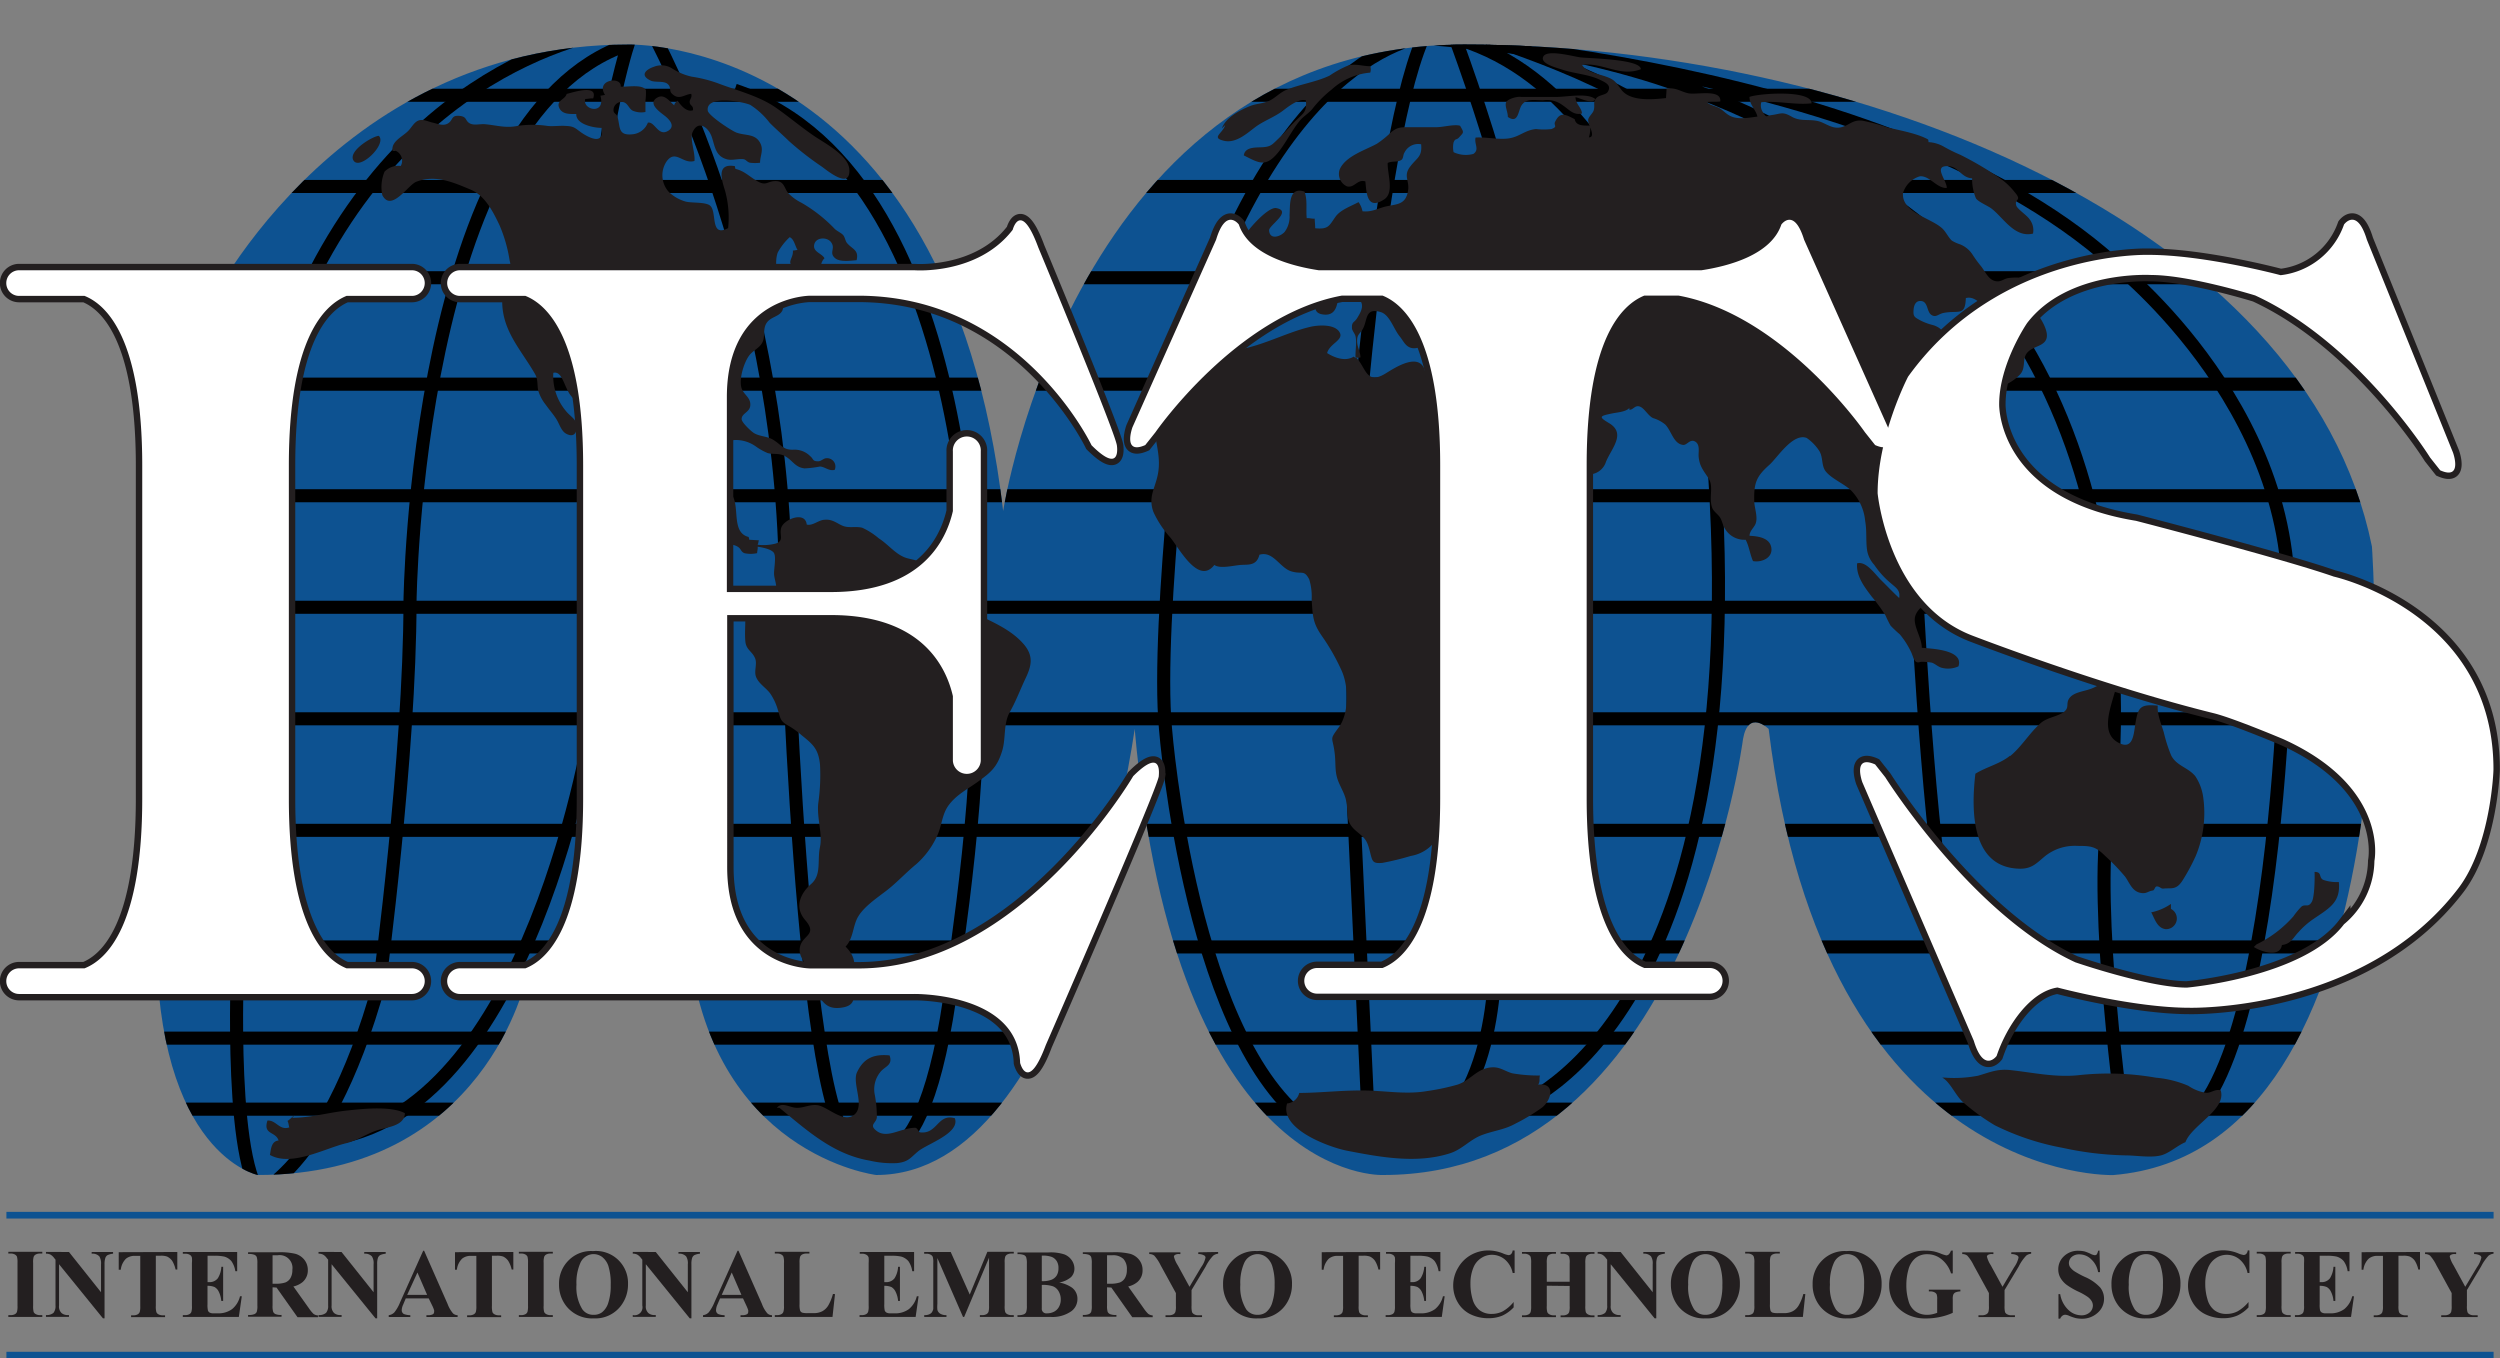 <svg id="Layer_1" data-name="Layer 1" xmlns="http://www.w3.org/2000/svg" xmlns:xlink="http://www.w3.org/1999/xlink" viewBox="0 0 390 211.92"><rect x="0" y="0" width="390" height="211.92" fill="#808080" stroke="none"/><defs><style>.cls-1,.cls-4{fill:none;}.cls-2{fill:#0d5291;}.cls-3{clip-path:url(#clip-path);}.cls-4{stroke:#000;stroke-width:2.04px;}.cls-5{fill:#231f20;}.cls-6,.cls-7{fill:#fff;}.cls-6{stroke:#231f20;stroke-width:2px;}</style><clipPath id="clip-path" transform="translate(-0.48 6.95)"><path class="cls-1" d="M32,42.71S51.79,0,98.45,0c0,0,49.82-1.58,58.52,72.76C157,72.76,168,0,228.94,0S360.22,27.68,370.5,78.3c0,0,7.12,94.11-40.34,98.06,0,0-45.07,1.58-53.77-69.59,0,0-3.17-3.17-4,1.58,0,0-8.7,68-56.15,68,0,0-32.42,1.58-38.75-69.59,0,0-9.49,69.59-40.33,69.59,0,0-26.1-3.16-29.26-36.38l-25.31,5.54s-6.33,30.84-41.91,30.84c0,0-15.82-3.16-15.82-37.17Z"/></clipPath></defs><rect class="cls-2" x="1" y="189.05" width="388" height="1.04"/><g class="cls-3"><path class="cls-2" d="M32,42.71S51.79,0,98.45,0c0,0,49.82-1.58,58.52,72.76C157,72.76,168,0,228.94,0S360.22,27.68,370.5,78.3c0,0,7.12,94.11-40.34,98.06,0,0-45.07,1.58-53.77-69.59,0,0-3.17-3.17-4,1.58,0,0-8.7,68-56.15,68,0,0-32.42,1.58-38.75-69.59,0,0-9.49,69.59-40.33,69.59,0,0-26.1-3.16-29.26-36.38l-25.31,5.54s-6.33,30.84-41.91,30.84c0,0-15.82-3.16-15.82-37.17Z" transform="translate(-0.48 6.95)"/><line class="cls-4" x1="16.51" y1="173.03" x2="381.88" y2="173.03"/><line class="cls-4" x1="16.51" y1="161.95" x2="381.88" y2="161.95"/><line class="cls-4" x1="16.51" y1="147.72" x2="381.88" y2="147.72"/><line class="cls-4" x1="16.51" y1="129.53" x2="381.88" y2="129.53"/><line class="cls-4" x1="16.51" y1="112.13" x2="381.88" y2="112.13"/><line class="cls-4" x1="16.51" y1="94.73" x2="381.88" y2="94.73"/><line class="cls-4" x1="16.51" y1="77.33" x2="381.88" y2="77.33"/><line class="cls-4" x1="16.51" y1="59.93" x2="381.88" y2="59.93"/><line class="cls-4" x1="16.51" y1="43.33" x2="381.88" y2="43.33"/><line class="cls-4" x1="16.51" y1="29.09" x2="381.88" y2="29.09"/><line class="cls-4" x1="16.51" y1="14.86" x2="381.88" y2="14.86"/><path class="cls-4" d="M97.66-2.37S63.65.79,46.25,42.71L38.34,68l-.79,75.13S36,177.94,42.3,180.31" transform="translate(-0.48 6.95)"/><path class="cls-4" d="M38.34,180.31s12.66-2.37,21.36-34c0,0,4.74-35.59,4.74-59.31,0,0,.79-75.93,34-87,0,0-7.12,22.15-3.16,40.34l-2.38,64.84S83.42,167.66,51,170.83" transform="translate(-0.48 6.95)"/><path class="cls-4" d="M102.4-1.58S122.17,34,123,82.25c0,0,2.38,89.37,11.08,89.37,0,0,10.28,11.07,15-26.1,0,0,5.54-35.59,3.17-47.45,0,0,3.16-77.51-37.17-90.95" transform="translate(-0.48 6.95)"/><path class="cls-4" d="M225-1.58s-22.93-.79-38.75,47.45c0,0-5.53,44.29-3.95,60.9,0,0,3.95,50.61,23.72,62.47l7.91-1.58-2.37-50.61V70.39S216.28-.79,225.77-5.53c0,0,13.45,34,13.45,52.19l-5.54,92.53s1.58,23.73-11.07,31.64l13.45-4.75s38.75-11.86,31.63-102.81C267.69,63.27,259.78,5.54,225-1.58Z" transform="translate(-0.48 6.95)"/><path class="cls-4" d="M230.52-1.58S255,5.54,263.73,15c0,0,34,53.78,35.59,67.22,0,0,1.58,35.59,4.75,54.57" transform="translate(-0.48 6.95)"/><path class="cls-4" d="M331.75,168.45s-4.75-34-2.38-48.24c0,0,10.29-68-36.37-97.27,0,0-26.1-24.52-79.88-24.52,0,0,79.88,2.37,117,35.59,0,0,31.64,24.51,26.89,59.31C357.05,93.32,355.47,183.48,331.75,168.45Z" transform="translate(-0.48 6.95)"/><path class="cls-5" d="M237.84,9.49c.72-1.14,2.12-.79,3.36-.79a4,4,0,0,1,3,.73c1,.65,1.73,1.66,3.06,1.33,0-.88-1-1.47-1-2.55.74.14,2.69,1.2,3.09.29-1.25-1-4.44-.33-6-.33h-5.59c-.56-.11-2.09.3-2.33.85s.3,1.56.27,2.27C237.34,12.43,237.29,10.35,237.84,9.49ZM59.57,14.24c-1,.07-4.94,2.44-3.91,3.9S60.89,15.48,59.57,14.24Zm55.55,47.45a5.39,5.39,0,0,1,3.26,1,9.45,9.45,0,0,0,1.88,1.05c.89.21,1.67,0,2.51.38,1.33.64,1.68,1.84,3.23,2a15.83,15.83,0,0,0,2.37-.29c.76,0,1.46.78,2.33.51a1.3,1.3,0,0,0-1.28-1.81c-.49,0-.85.51-1.32.48-.91,0-.67-.34-1.23-.8a3.42,3.42,0,0,0-2.72-1c-1.54,0-1.76-.75-3-1.52-.93-.61-2.18-.52-3.1-1.11-.39-.25-1.83-1.58-1.87-2.11-.06-.92,1.23-1.08,1.34-2.11.13-1.24-.89-1.61-1.32-2.65-.54-1.34.35-4.25,1.25-5.32.63-.75,1.58-1.08,2-2s0-2.07.65-3,1.92-.94,2.4-1.84c.39-.74,0-2.49-.16-3.17-.43-1.63-1.17-4.14-.53-5.94a9.28,9.28,0,0,1,1.86-2.39c.71.3.85,1.43,1.23,2-.21,0-.51.09-.73.08.12,1.26-1.12,1.83.21,2.61.85.51,3.19.32,4.21.21a1.8,1.8,0,0,1,.51-1.61c-.41-.81-2-1-1.55-2.31.37-1,2-1,2.58-.19.75,1-.41,1.64.66,2.51.75.6,2.35.38,3.32.29.39-1.61-.67-1.7-1.49-2.67-.27-.32-.31-.85-.57-1.2s-1-.67-1.34-1a23.16,23.16,0,0,0-5.2-4.09,7.18,7.18,0,0,1-2.12-1.57c-.57-.72-.57-1.8-1.89-1.81s-1.48.84-2.9,0c-1.22-.7-2-1.59-3.39-1.9a3.29,3.29,0,0,1-.09-.43c-2.9-.5-2.09,2.06-1.53,3.84a15.82,15.82,0,0,1,.48,5.82c-2.86,1.53-1.7-2.45-2.78-3.47-.71-.67-3.07-.38-4-.71A6.21,6.21,0,0,1,104.82,23a3.88,3.88,0,0,1-.37-4.74c1.41-2,2.54.46,4.37-.1.13-1.39-.77-3.44-.29-4.5.9-2,2.51-.69,3,.79s.57,2.94,2.31,3.44c.84.25,1.81-.13,2.66,0,.38.07.53.46,1,.55a6.7,6.7,0,0,0,1.55,0c0-1.06.55-1.9.1-2.92-.75-1.68-2.33-1.26-3.77-1.78-.76-.27-4.39-2.66-4.49-3.43-.34-2.58,5.79-1.33,6.66-.88a11.85,11.85,0,0,1,3,2.78c1,1,2,1.86,3,2.84a47.56,47.56,0,0,0,5.14,4c1,.74,4.44,3.55,4.29.47-.1-2.21-3.83-4.12-5.53-5.28-2.11-1.44-4-3.06-6.06-4.48-2.64-1.79-6-2.6-9-3.75a21.27,21.27,0,0,0-4-1,9.36,9.36,0,0,1-3-1.24,3.09,3.09,0,0,0-2.83-.33c-1.36.45-2.32,1.37-.56,2.19.69.32,2,0,2.61.5s.26,1.08.63,1.47c1.14,1.19,1.94.19,3.07.09.19.59-.28.88-.24,1.28,0,.6.63.51.51,1.28-1,.33-1.89-.76-2.4-1.5-.18.26-.44.26-.52.73-.65-.53-1.5-1.82-2.58-1.24-1.7.9.35,2.29,1.07,2.85s1.78,1.64.54,2.38c-1.53.92-2.05-1.49-3.14-1.29A2.84,2.84,0,0,1,99.13,14c-2.3.24-1.86-1.16-2.32-2.72-.17-.57-.72-.45-.61-1.26a1.27,1.27,0,0,1,1.31-1.07c.91.07,1,1,1.66,1.36a3.39,3.39,0,0,0,2,.21c0-.59,0-1.18,0-1.75a9,9,0,0,0,.07-1.65c-.48-1-3-.46-3.93-.56.19-1.64-4-1.12-2.44,1.31-.22,0-.51.11-.73.1.89,3.06-2.87,2.27-2.36.52.36,0,.87-.13,1.23-.08.84-2.33-3.29-.89-4.13-.71-.23.89-1.64,1-1.18,2.13s1.81,1,2.68,1C90.3,12.45,93.1,13,94.32,13c.44,2.61-1.68,1.73-3.11.76-1-.7-1.13-1-2.38-1.06-1-.08-2,.09-2.91,0a15.76,15.76,0,0,0-4.75,0c-1.81.37-3.24-.11-5-.27-.79-.08-1.79.25-2.47-.17s-.35-1-1.5-1.13c-1.36-.13-1,.6-1.77,1.13s-1.72.08-2.45-.08-1.46-.58-2.18-.34S64.66,13,64.11,13.52c-.86.86-2.62,1.6-2.4,3.05a.75.75,0,0,0,.49,0A1.7,1.7,0,0,1,63,18.94a3,3,0,0,0-2.53.89,6.19,6.19,0,0,0-.35,3.66c1.4,2.71,4-1.57,5.29-2.08,3-1.17,5.8.1,8.47,1.21,2.25.93,3.49,3.4,4.51,5.53a22.54,22.54,0,0,1,1.59,5.53,5.38,5.38,0,0,1,0,2.76c-.39,1.13-1,1.56-1.13,2.84-.35,5.08,2.8,8.13,5.09,12.11.5.88.31,1.65.5,2.59a6.71,6.71,0,0,0,1.19,2.23c.53.76,1.18,1.48,1.66,2.25s.74,1.83,1.51,2.25c1,.53,1.54.14,1.65-.87.15-1.33-.9-1.7-1.65-2.63a8.43,8.43,0,0,1-2-6c2.06-.49,1.6,5,4.92,4.41.74-2.57,1.46-5.84.51-8.49-.68-1.9-1.51-3.85,1.13-4.73C99.48,40.29,102,49.49,104.65,53c1.55,2,3.48,3.7,5,5.82a6.45,6.45,0,0,0,2.4,2.41A6,6,0,0,0,115.12,61.69ZM191.37,15c1.92.5,3.74-1.24,5-2.17s2.89-1.49,4.23-2.5c.87-.66,2.47-1.94,3.6-1.62.14,1.67-.25,1.9-1.34,2.93s-1.87,2-2.91,3-1.21,1.3-2.56,1.38c-1,.06-2.68-.09-2.88,1.27,2.36,1.18,3.38,1.92,5.31-.4,1.27-1.54,2.15-3.45,3.42-5,.6-.73,1.44-1.17,2-1.89a17.76,17.76,0,0,1,3-3,10.16,10.16,0,0,1,6-2.62,1.61,1.61,0,0,0,0-1c-1.21,0-2.25-.43-3.45-.11a16,16,0,0,0-2.9,1.58c-2.09,1-4.64,1.34-6.79,2.24-1,.43-1.74,1.31-2.7,1.72s-1.94.4-2.9.78c-1.63.67-3.78,1.76-4.42,3.5l.53-.52C191.22,13.87,189.38,14.52,191.37,15Zm139.55,83,0,.26.36-.26Zm5.13,37.32c.54,1,.93,2.53,2.29,2.68a1.67,1.67,0,0,0,.81-3.16v-.78A8.36,8.36,0,0,1,336.05,135.38Zm-22-24.38c-1.61,1.3-3.68,1.74-5.41,2.81-.68,5.78-.67,14.74,7,14.82,1.9,0,2.61-.94,3.92-2a7.43,7.43,0,0,1,5-1.56c2.1,0,2.83.07,4.32,1.56a33,33,0,0,1,3.12,3.24c.72,1,1.1,2.35,2.53,2.55.86.12,1-.28,1.79-.39.24,0,.33-.6.56-.63.52-.06.67.38,1.09.33,1.24-.14,2,.3,3-1.29a30.33,30.33,0,0,0,2.05-3.81,17.46,17.46,0,0,0,1.18-9,7.77,7.77,0,0,0-1.26-3.44c-1.11-1.36-2.92-1.6-3.75-3.22a23.11,23.11,0,0,1-1.16-3.62c-.39-1.29-1.06-2.85-.94-4.16-2.72-.25-3.05.23-3.47,2.68-.29,1.69-.32,4.41-2.74,3.06-3.6-2,.21-7.9,0-10.64a30.73,30.73,0,0,1-3.86,2.13c-1.17.54-2.88.58-3.65,1.52s.13,1.59-1.13,2.37c-.94.59-2.28.74-3.25,1.47C317.2,107.2,315.88,109.53,314.06,111ZM148.68,86.47c-1.65-1.28-2.5-3-3.7-4.69-1-1.36-1.44-1.25-2.91-1.63-1.77-.46-2.92-2.11-4.49-3.11A11.29,11.29,0,0,0,135,75.38c-1-.25-2,.06-2.91-.25s-1.66-1.11-2.91-1c-1,0-1.9,1-2.85.75-.22-2.18-3.66-.81-4,.57-.28,1.14.48,1.91-.79,2.38a7.6,7.6,0,0,1-2.88.2c.14-.21.13-.53.21-.69l-1.51-.09c0-.15-.06-.29-.09-.43-3.53-.88-.21-7.24-4.44-7.44v.27c.42,2.2-1.69,5.42.06,7.59.7.87,1.88.53,2.78,1.17.44.32.38.69.92.93a4.5,4.5,0,0,0,2,0c0-.26.14-.72.08-1,.6.08,2.22.37,2.56,1s0,2.33,0,3.18.61,2.07.21,2.85c-.48,1-2.23,1.46-3.12,1.91-1.43.72-1.58.7-1.57,2.36,0,1.13-.1,2.3,0,3.43.12,1.39,1.07,1.55,1.53,2.69.34.83-.17,1.93.11,2.79.38,1.14,1.57,1.75,2.26,2.71a8.85,8.85,0,0,1,1.12,2.34c.49,1.52.33,1.93,1.79,2.71a13.22,13.22,0,0,1,2,1.46c1.84,1.46,2.59,2.19,2.84,4.54a31,31,0,0,1-.28,6.11c-.22,2.38.71,4.7.27,6.8s.28,4.3-1.37,5.73-2.68,3.6-.94,5.62c2.2,2.54-.88,2.31-.85,4.74,0,1.12.91,1.92,1.26,2.9a12.46,12.46,0,0,0,.91,2.85c1.16,1.78,1.65,3.49,4.16,3.21,3.06-.33,1.85-2.27,2.1-4.76.2-2.09.32-3.17-1.27-4.79,1.27-1.34,1.09-3.26,2-4.74,1-1.63,3.12-3,4.58-4.15s2.85-2.66,4.48-4a13.09,13.09,0,0,0,3.15-4.23c.83-1.64.78-3.52,1.92-5,1.27-1.67,3-2.48,4.66-3.71,2-1.43,2.9-2.29,3.65-4.74.59-2,.16-4.2,1.17-6s1.6-3.45,2.5-5.35,1.23-3.4-.27-5.2C157.27,90.12,152.19,89.17,148.68,86.47ZM306,97c.88-2.6-4.21-2.75-5.72-2.9,0-1.45-1.14-3.08-1.1-4.44s1.45-2.24,2.32-3c2.46-2.07,2.16-4.16,1-7.27a21.69,21.69,0,0,1-1.25-8.76c.16-1.72,1.11-3.1,1.53-4.75.6-2.32.71-4.28,2.16-6.31.84-1.17,1.79-2.23,2.59-3.43s1.62-3.28,3.28-3.63c.85-.18,1.76.66,2.79.43a7.41,7.41,0,0,0,2-1.46c.92-1,.35-2.24,1-3.24.82-1.21,2.72-1.07,3.13-2.37.32-1-.56-2.6-1.12-3.42-.91-1.34-1.11-1-2.29-.47a12.58,12.58,0,0,0-4.49,4,16.4,16.4,0,0,1-2.09,1.73,25.17,25.17,0,0,0-3.54,4.54c-1.14,1.58-1.45,3.38-2.53,5-.86,1.3-2.05,3.5-3.24,4.48-.9.72-5.21.87-4.65-1,1.21-.33,1.93-2.06,2.65-3A11.07,11.07,0,0,0,301,52.46c.12-.58,0-1.55.31-2.05s1-.61,1.21-.91c.83-1.2-.05-3,.1-4.37,1.66-.27.2-1.15-.6-1.37A8.45,8.45,0,0,1,300,43c-.85-.47-1.09-.56-1-1.64.06-.75.37-1.48,1.26-1.34,1,.17.79,1.67,1.51,2.15s1.07-.13,1.89-.3c2.39-.47,3.39.59,3.49-2.32,1.5-.4,2.26,1.24,3.61,1.25,1,0,1.91-1,2.95-1.36,2.08-.6,2.95-.82,2.59-3a9.06,9.06,0,0,0-2.6,0c-.7.14-1.05.61-1.85.48-1.19-.19-1.65-1.51-2.36-2.38a17.46,17.46,0,0,1-1.33-1.83,4.18,4.18,0,0,0-1.9-1.54,5.9,5.9,0,0,1-1.27-.57c-.47-.38-.92-1.31-1.39-1.79-1.64-1.72-6.45-2.52-6.26-5.61A3.9,3.9,0,0,1,300,20.55c1.56-.09,2.62,1.91,4.18,1.82,0-1.23-2.27-3.58.31-3.39,1.56.11,1.93,1.79,3.64,1.89a7.8,7.8,0,0,0,.6,3.13c.39.56,1.83,1.14,2.4,1.57,1.88,1.42,3.61,4.62,6.5,3.92a2.76,2.76,0,0,0-.56-2.26c-.4-.6-1.89-1.57-2.05-2.11-.35-1.14,1-.67-.27-2.12a10.75,10.75,0,0,0-2.41-2.24,50,50,0,0,0-6.05-3.56,24.4,24.4,0,0,1-2.66-1.32,5.47,5.47,0,0,0-2.31-.66,1.15,1.15,0,0,0-.05-.41c-1.67-.94-4.43-1.42-6.33-1.88A30.53,30.53,0,0,0,291,11.87c-1.49-.15-1.94.64-3.17,1s-2.15-.31-3.14-.73c-1.58-.68-3.15,0-4.67-.87s-1.65-.47-3.22-.26c-.78.1-.71.53-1.31-.46A1.89,1.89,0,0,1,275.24,9c2.63-.26,5.25.46,7.84.17,0-2.15-8.29-1.55-9.68-1,0,1.24,1,2,1.24,3.07-1.5.19-3.19.55-4.46-.22-.57-.35-.93-.79-1.51-1.12s-1.58-.45-1.89-.93c.67-.1,1.38,0,2.06-.09.23-2-3.76-1-5-1.28s-1.82-.9-3.38-.75c0,.49-.06,1-.08,1.5-2.26.25-5.62.53-7-1.34-.94-1.25-1-1.56-2.67-2.11-1-.32-2.92-.72-3.42-1.73,3.2-.43,5.9,1.94,9.16.68,0-1.58-8-1.68-9.43-1.85-1-.11-5.13-1.29-5.77-.15s2.21,1.81,2.93,2.06c2,.66,4.19.73,6,1.64.84.41,1.75.84,1.09,1.86-.29.45-1.32.45-1.73.91-.63.71-.2,1.09-.44,1.93-.16.54-.76.91-.87,1.5a2.35,2.35,0,0,0,.23.89c-.89,0-2.12.09-2.33-1-1.5-.78-2.28-1.19-3.06.42-.27.57.5.72-.56,1.12a10.07,10.07,0,0,1-2.39,0c-1.53.13-2.43,1-3.68,1.33-1.65.5-4.06-.14-5.77,0-.25,1,.66,1.85-.34,2.55a4.46,4.46,0,0,1-3.09-.27,3.57,3.57,0,0,1,0-1.53c.27-.68.45-.31.87-.79.7-.79.81-.68.14-1.8-.88-.28-2.61.22-3.66.22H220.4c-1.43,0-1.94,0-2.92.8a15.64,15.64,0,0,1-2.18,1.77c-1.79,1-4.89,1.91-5.82,4a2.12,2.12,0,0,0,1.12,2.66c1.16.32,1.62-1.17,2.88-.77.18,1.79.23,4.58,2.94,2.8,1.61-1.06.47-4,.54-5.68.68-.34,1.63-.07,2.17-.5.3-.25.22-.79.45-1.12a2.37,2.37,0,0,1,2.6-1.29c.18,2-.67,2.07-1.75,3.53s0,2.17-.31,3.79c-.37,2.1-1.69,2-3.4,2.37-1.3.3-2.23.92-3.69.76a3.64,3.64,0,0,0-.62-1.43c-1.13.62-2.82,1.19-3.59,2.28-1,1.4-1.06,2-3.17,1.8,0-.49-.06-1-.08-1.51-.36.06-.88-.12-1.24-.06-.15-1.41.15-2.81-.35-4.15-2.55-.85-2.22,2.24-2.33,3.65a4,4,0,0,1-.76,2.63c-.71.79-2.37,1.29-2.43-.26,0-.76,3.69-3,1.09-3.45-1.39-.21-5,4-5.28,5v.27c0,1.15,2.51,3.47,3.46,4.21a16.94,16.94,0,0,0,3.92,2.13c1,.36,3.25.1,4,1,.95,1.12-1.27,3.74,1.33,4,2.23.24,2.17-2.13,2.37-3.66.82.43,2.45.68,3.13,1.29.94.84.29,2-.27,2.9-.46.77-.88.55-.82,1.59,0,.38.48.88.56,1.3.21,1.07-.08,2.31,0,3.39a2.37,2.37,0,0,0-.29-.25c-1.29.82-3,.18-4.15-.55.36-1.44,2.53-2,2-3.14-.69-1.46-3.41-1.2-4.41-1-4.55,1-9,3.9-14.12,3.83-1.13.85-2.69,1.34-4,2.63-1.58,1.53-3.13,3.09-4.6,4.79-3.62,4.17-.39,7.25-1.27,11.78-.43,2.23-1.55,3.55-.7,5.89a15.55,15.55,0,0,0,2.65,4c1.38,1.69,4.4,7.46,6.86,4.27.86.65,3,.08,4.13,0s2.47.18,2.9-1.59c2.16-.65,3.18,2.07,5,2.6,1.67.49,1.95-.31,2.77,1.24a9.25,9.25,0,0,1,.38,3.15c.17,2.65.17,3.66,1.66,5.78a33,33,0,0,1,3,5.28c1.14,2.5,1.17,6.69-.4,8.83s-1,1.39-.68,4c.24,1.88-.07,3,.68,4.72.67,1.52,1.16,2.14,1.26,3.9s.15,2.53,1.46,3.63,1.62,1.32,2.06,3,.36,2.08,2,1.94a42.19,42.19,0,0,0,4.41-1.08,6,6,0,0,0,3.34-1.75,19.35,19.35,0,0,0,3.65-4.68,10.75,10.75,0,0,0,.67-3.11,29,29,0,0,1,1.69-6.68c1-3.31.7-6.7.74-10.11,0-3.68.64-7.32.8-11,.3-6.59,1.47-13.4.49-20a43.12,43.12,0,0,0-4.09-13.31c-.8-1.58-2.92-4.88-5-4.78-.7-3.45-4.77-.73-6.24.17-3.05,1.85-3-1-4.6-2.53a1.15,1.15,0,0,0,.71,0c0-.8-.45-1.49-.51-2.33-.08-1.17.32-1.25.82-2,.86-1.38.29-3.53,2.89-2.72,1.37.43,2,2.65,2.91,3.76.55.66.86,1.53,1.76,1.8s1.83-.35,2.67-.32c.08-1.14.31-2.19.3-3.4,0-.81,0-1.61.06-2.42.07-.63-.06-2.36.26-2.87.59-.93,1.91-.41,2.87-.24,1.39.24,2.91.36,4.4.48a56.12,56.12,0,0,0,14.81-.94c4.72-.88,9.67-2,14.49-1.91,3.94,0,7.36,1.82,11.26,1.6a12.17,12.17,0,0,0,4.29-1c-.05,1.15-.1,2.39-1.3,2.57s-2.94-.42-4.12-.53c-2.05-.19-4.1-.5-6.16-.8-3.29-.47-6.5-.81-9.68.46-4.13,1.66-5.75,6.08-7.21,10-.58,1.59-1.4,2.76-2.05,4.31-.72,1.7-2,3-2.16,4.9a16.52,16.52,0,0,0,.35,4.49c.27,1.54-.12,3.22,1,4.52s2.62,1.22,4,.83A2.79,2.79,0,0,0,251,65.12c.86-2.13,3.22-4.44.48-6.07-1.68-1-1.46-1.1.52-1.51.72-.15,2.15-.24,2.66-.85l0,.28c.57.06.85-.74,1.59-.51s1.32,1.44,2.1,1.81a5.48,5.48,0,0,1,1.9,1c1,1,1.3,3.09,2.86,3.19.57,0,1.05-1,1.84-.51s.45,1.67.52,2.35c.15,1.56.78,2.16,1.57,3.42s0,2.88.52,4.49c.21.64.95,1.06,1.28,1.62s.39,1.22.79,1.79a3.5,3.5,0,0,0,3.17,1.63c.54,1,.67,2.26,1.15,3.33,1.28.25,3.1-.46,2.86-2.07s-2.15-1.81-3.4-1.88c0-.83.82-1.32,1-2.06.28-1-.25-2.33-.27-3.37-.06-2.79.3-3.81,2.38-5.65,1.22-1.09,3.65-5,5.8-4.18a7.23,7.23,0,0,1,1.85,1.85c.74,1,.42,2.24,1,3.19.76,1.18,2.9,2.06,4,3.07a7.88,7.88,0,0,1,2.28,4.87c.27,1.49.09,2.94.28,4.43a4.43,4.43,0,0,0,1.13,2.38,13.56,13.56,0,0,0,2.62,2.9c.81.71,1.48,1.07,1.27,2.28-1-.93-1.88-1.87-2.83-2.8s-2.32-3-3.73-2.61c-.18,2,1.14,3.69,2.31,5.23a24.62,24.62,0,0,1,2.13,2.92,16.38,16.38,0,0,0,.78,1.57A18.37,18.37,0,0,0,296.84,92a12.67,12.67,0,0,1,1.76,2.75c.19.35.43,1.33.78,1.54s.58,0,.92,0a10.18,10.18,0,0,1,1.52.13c.55.17,1,.67,1.59.81A3.89,3.89,0,0,0,306,97ZM248.34,14.48a4.37,4.37,0,0,0,.22-1.56C248.84,13.67,249.09,14.49,248.34,14.48Zm96.29,149.05a6.74,6.74,0,0,1-2.76-1.09,16.43,16.43,0,0,0-5.07-1.27,42.63,42.63,0,0,0-12.16-.38c-3.63.36-7.09-.44-10.58-.81-2-.22-3.24.38-5,.88a19.7,19.7,0,0,1-5.19.3h-.4c1.28.67,2.15,3,3.44,4a33.14,33.14,0,0,0,4.77,3.44,40,40,0,0,0,10.61,3.52,50,50,0,0,0,9.78,1.17c1.63,0,3.93.41,5.52,0,1.29-.32,2.56-1.55,3.82-2.06,1-2.7,6.43-5.06,5.5-8.09C346,162.9,345.45,163.57,344.63,163.53Zm20.71-32.88a6.61,6.61,0,0,1-2.41-.33c-.78-.35-.16-1.27-1.38-1.25.05.88,0,4-.44,4.68-.54.95-1,.26-1.61.74a11.39,11.39,0,0,0-1.25,1.51,18.33,18.33,0,0,1-5.78,4.39l-.39.39c1.1.72,4.06,1.72,4.38-.31,1.44-.16,1.74-1.15,2.58-2a12.57,12.57,0,0,1,2.34-2.06C363.85,134.72,365.64,133.83,365.34,130.65ZM190.62,47.9h0Zm49.81,114.36c.36-.5.12-1,.29-1.43a23.7,23.7,0,0,1-4.36-.35c-1.4-.42-2.1-1.24-3.9-.81s-2.81,2-4.61,2.58a34.8,34.8,0,0,1-4.71,1c-3.42.6-6.67-.09-10.2-.09s-6.5.37-9.78.39a2.15,2.15,0,0,1-1.89,1.64c-1.27,4,6.6,6.85,9.39,7.38,5.15,1,10.83,2.05,16,.4,1.92-.61,3.13-2.15,5-2.85s3.52-.83,5.2-1.77a30,30,0,0,0,4.22-2.55C242.56,164.57,243.13,161.92,240.43,162.26Zm-96.37,7.44c-.33,0-.39-.7-.84-.72a6.07,6.07,0,0,0-1.7.3c-1.11.21-2.92,1.22-4.25.22s-.08-1.21,0-2.15a19.08,19.08,0,0,0-.31-3.45,4.26,4.26,0,0,1,.78-3.52c.72-1,2.09-1.09,1.51-2.69-2.42-.23-4,.4-5.05,2.58-.84,1.67,1.11,5-.26,6.49-1.69,1.81-4.35-1.14-6-1.31-1.17-.12-2,.42-3.13.42s-2.32-1-3.14,0h.4c4.36,3.57,8.38,7.27,14.1,8.24a15.19,15.19,0,0,0,4.31.38c1.74-.21,2-.81,3.25-1.85,1.44-1.16,6.55-2.83,5.71-5.14C146.76,166.7,146.73,170,144.06,169.7Zm-89-3.45c-3.16.28-5.87,1.16-9,1.18l.39-.39c-.32.15-.75.67-1.13.88.2.29.19.81.3,1-1.55.54-2.06-1.17-3.42-1.06-.72,2.25,1.28,1.65,1.74,3.11-1.16.1-1.19,1.41-1.35,2.25,3.32,1.88,8.54-1,11.78-1.8,1.89-.43,3.2-1.48,5-2.06,1.39-.46,4.24-.63,4.27-2.65C61.57,165.59,57.34,166,55,166.25Z" transform="translate(-0.48 6.95)"/></g><rect class="cls-2" x="1" y="210.88" width="388" height="1.04"/><path class="cls-6" d="M64.74,144.11H54.54c-3.52-1.4-9-6.76-9-26.45v-52c0-19.69,5.45-25,9-26.45h10.2a2,2,0,1,0,0-4H3.46a2,2,0,0,0,0,4H13.67c3.52,1.41,9,6.76,9,26.45v52c0,19.69-5.45,25.05-9,26.45H3.46a2,2,0,0,0,0,4H64.74a2,2,0,1,0,0-4Z" transform="translate(-0.48 6.95)"/><path class="cls-6" d="M177.26,114.13s-17.52,30-42.83,30h-7.51s-13,0-13-15.82V89h16.21c14.08,0,17.93,8,19,12.64v10.1a2.18,2.18,0,0,0,4.35,0V63.47a2.18,2.18,0,1,0-4.35,0v9.31c-1.05,4.62-4.9,12.63-19,12.63H113.87V55c0-15.82,13-15.82,13-15.82h7.51c25.31,0,36.38,23.33,36.38,23.33,4.75,4.74,3.95,0,3.95,0-.39-2.37-12.25-30.84-12.25-30.84-2.77-7.52-4-2.77-4-2.77C153,36,143.13,35.21,143.13,35.21H72.24a2,2,0,0,0,0,4H82.45c3.52,1.41,9,6.76,9,26.45v52c0,19.69-5.45,25.05-9,26.45H72.24a2,2,0,0,0,0,4h70.89s16.14-.24,16.49,10.75c0,0,1.19,4.75,4-2.77,0,0,17.24-39.55,17.63-41.93C181.21,114.13,182,109.39,177.26,114.13Z" transform="translate(-0.48 6.95)"/><path class="cls-6" d="M295,59.71,281.92,30.45c-1.58-5.14-3.55-2.37-3.55-2.37-1.58,4.71-8.18,6.48-12.46,7.13H206.2c-4.28-.65-10.88-2.42-12.46-7.13,0,0-2-2.77-3.55,2.37L177.14,59.71s-1.58,4.35,2,2.77l1.59-2s12.65-18.3,29.1-21.32h6.32c3.53,1.41,9,6.76,9,26.45v52c0,19.69-5.45,25.05-9,26.45h-10.2a2,2,0,1,0,0,4H267.2a2,2,0,1,0,0-4H257c-3.53-1.4-9-6.76-9-26.45v-52c0-19.69,5.45-25,9-26.45h5.31c16.45,3,29.1,21.32,29.1,21.32l1.59,2C296.55,64.06,295,59.71,295,59.71Z" transform="translate(-0.48 6.95)"/><path class="cls-6" d="M383.94,131.68C369.14,151,342,150.26,342,150.26c-8.7,0-20.56-3.16-20.56-3.16-4.28.65-7.92,6-9.49,10.68,0,0-2,2.76-3.56-2.38L291,115.07s-1.58-4.35,2-2.77l1.58,2s13.44,21.39,29.65,28.87c0,0,11.47,3.95,17.4,3.95,0,0,18.19-1.58,24.52-9.89a13.1,13.1,0,0,0,4.74-9.88s2.38-11.47-14.23-19c0,0-7.51-3.17-10.68-4C328.3,100,308,92.14,308,92.14,295,87,293.39,70,293.39,70c0-9.09,4.75-18.19,4.75-18.19,14.23-19.77,37.56-19,37.56-19,8.7,0,20.56,3.17,20.56,3.17a11.92,11.92,0,0,0,9.89-7.91s2-2.77,3.56,2.37l13.44,33.22s1.58,4.35-2,2.76l-1.58-2s-11.07-17.8-27.28-25.28c0,0-10.28-3.19-16.21-3.19,0,0-13.05-.79-19.38,7.51,0,0-4.35,6.33-4.35,12.65,0,0-.39,14.63,21.35,18.19,0,0,22.94,5.93,30.85,8.7,0,0,24.91,5.54,24.91,30.05C389.48,113.09,389.08,125,383.94,131.68Z" transform="translate(-0.48 6.95)"/><path class="cls-7" d="M64.74,144.11H54.54c-3.52-1.4-9-6.76-9-26.45v-52c0-19.69,5.45-25,9-26.45h10.2a2,2,0,1,0,0-4H3.46a2,2,0,0,0,0,4H13.67c3.52,1.41,9,6.76,9,26.45v52c0,19.69-5.45,25.05-9,26.45H3.46a2,2,0,0,0,0,4H64.74a2,2,0,1,0,0-4Z" transform="translate(-0.48 6.95)"/><path class="cls-7" d="M177.26,114.13s-17.52,30-42.83,30h-7.51s-13,0-13-15.82V89h16.21c14.08,0,17.93,8,19,12.64v10.1a2.18,2.18,0,0,0,4.35,0V63.47a2.18,2.18,0,1,0-4.35,0v9.31c-1.05,4.62-4.9,12.63-19,12.63H113.87V55c0-15.82,13-15.82,13-15.82h7.51c25.31,0,36.38,23.33,36.38,23.33,4.75,4.74,3.95,0,3.95,0-.39-2.37-12.25-30.84-12.25-30.84-2.77-7.52-4-2.77-4-2.77C153,36,143.13,35.21,143.13,35.21H72.24a2,2,0,0,0,0,4H82.45c3.52,1.41,9,6.76,9,26.45v52c0,19.69-5.45,25.05-9,26.45H72.24a2,2,0,0,0,0,4h70.89s16.14-.24,16.49,10.75c0,0,1.19,4.75,4-2.77,0,0,17.24-39.55,17.63-41.93C181.21,114.13,182,109.39,177.26,114.13Z" transform="translate(-0.48 6.95)"/><path class="cls-7" d="M295,59.71,281.92,30.45c-1.58-5.14-3.55-2.37-3.55-2.37-1.58,4.71-8.18,6.48-12.46,7.13H206.2c-4.28-.65-10.88-2.42-12.46-7.13,0,0-2-2.77-3.55,2.37L177.14,59.71s-1.58,4.35,2,2.77l1.59-2s12.65-18.3,29.1-21.32h6.32c3.53,1.41,9,6.76,9,26.45v52c0,19.69-5.45,25.05-9,26.45h-10.2a2,2,0,1,0,0,4H267.2a2,2,0,1,0,0-4H257c-3.53-1.4-9-6.76-9-26.45v-52c0-19.69,5.45-25,9-26.45h5.31c16.45,3,29.1,21.32,29.1,21.32l1.59,2C296.55,64.06,295,59.71,295,59.71Z" transform="translate(-0.48 6.95)"/><path class="cls-7" d="M383.94,131.68C369.14,151,342,150.26,342,150.26c-8.7,0-20.56-3.16-20.56-3.16-4.28.65-7.92,6-9.49,10.68,0,0-2,2.76-3.56-2.38L291,115.07s-1.58-4.35,2-2.77l1.58,2s13.44,21.39,29.65,28.87c0,0,11.47,3.95,17.4,3.95,0,0,18.19-1.58,24.52-9.89a13.1,13.1,0,0,0,4.74-9.88s2.38-11.47-14.23-19c0,0-7.51-3.17-10.68-4C328.3,100,308,92.14,308,92.14,295,87,293.39,70,293.39,70c0-9.09,4.75-18.19,4.75-18.19,14.23-19.77,37.56-19,37.56-19,8.7,0,20.56,3.17,20.56,3.17a11.92,11.92,0,0,0,9.89-7.91s2-2.77,3.56,2.37l13.44,33.22s1.58,4.35-2,2.76l-1.58-2s-11.07-17.8-27.28-25.28c0,0-10.28-3.19-16.21-3.19,0,0-13.05-.79-19.38,7.51,0,0-4.35,6.33-4.35,12.65,0,0-.39,14.63,21.35,18.19,0,0,22.94,5.93,30.85,8.7,0,0,24.91,5.54,24.91,30.05C389.48,113.09,389.08,125,383.94,131.68Z" transform="translate(-0.48 6.95)"/><path class="cls-5" d="M7.08,198.21v.28H1.78v-.28h.34a1.36,1.36,0,0,0,.71-.16.68.68,0,0,0,.3-.36,3.26,3.26,0,0,0,.08-.94v-6.66a3.54,3.54,0,0,0-.08-1,.82.82,0,0,0-.33-.34,1.34,1.34,0,0,0-.68-.15H1.78v-.27h5.3v.27H6.75a1.43,1.43,0,0,0-.71.16.7.7,0,0,0-.31.36,2.92,2.92,0,0,0-.08.94v6.66a3.54,3.54,0,0,0,.08,1,.74.74,0,0,0,.34.34,1.32,1.32,0,0,0,.68.15Z" transform="translate(-0.48 6.95)"/><path class="cls-5" d="M11.24,188.36l5,6.28v-4.36a2.11,2.11,0,0,0-.26-1.23,1.44,1.44,0,0,0-1.2-.42v-.27h3.34v.27a2.63,2.63,0,0,0-.86.22.81.81,0,0,0-.34.42,3,3,0,0,0-.13,1v8.44h-.25l-6.85-8.44v6.44a1.39,1.39,0,0,0,.4,1.18,1.43,1.43,0,0,0,.91.31h.24v.28H7.65v-.28a1.68,1.68,0,0,0,1.17-.34,1.68,1.68,0,0,0,.32-1.15v-7.15l-.21-.26a2,2,0,0,0-.57-.53,1.6,1.6,0,0,0-.71-.15v-.27Z" transform="translate(-0.48 6.95)"/><path class="cls-5" d="M28.14,188.36v2.74h-.27a4.38,4.38,0,0,0-.53-1.36,2.11,2.11,0,0,0-.8-.67,2.8,2.8,0,0,0-1-.13h-.75v7.81a3,3,0,0,0,.09,1,.67.67,0,0,0,.33.34,1.34,1.34,0,0,0,.68.15h.34v.28h-5.3v-.28h.33a1.33,1.33,0,0,0,.71-.16.75.75,0,0,0,.31-.36,3.26,3.26,0,0,0,.08-.94v-7.81h-.73a2.14,2.14,0,0,0-1.49.43,2.88,2.88,0,0,0-.82,1.73H19v-2.74Z" transform="translate(-0.48 6.95)"/><path class="cls-5" d="M32.86,188.94v4.12h.2a1.62,1.62,0,0,0,1.4-.6,3.75,3.75,0,0,0,.55-1.79h.28V196H35a4,4,0,0,0-.38-1.42,1.61,1.61,0,0,0-.67-.75,2.62,2.62,0,0,0-1.1-.19v2.86a4,4,0,0,0,.07,1,.64.64,0,0,0,.26.31,1.25,1.25,0,0,0,.63.12h.61a3.62,3.62,0,0,0,2.27-.66,3.69,3.69,0,0,0,1.23-2h.28l-.46,3.22H29v-.28h.33a1.33,1.33,0,0,0,.71-.16.68.68,0,0,0,.3-.36,2.92,2.92,0,0,0,.08-.94v-6.66a4.51,4.51,0,0,0,0-.84.7.7,0,0,0-.27-.41,1.29,1.29,0,0,0-.78-.21H29v-.27h8.48v3h-.29a3.6,3.6,0,0,0-.61-1.57,2.25,2.25,0,0,0-1.11-.71,6.55,6.55,0,0,0-1.57-.13Z" transform="translate(-0.48 6.95)"/><path class="cls-5" d="M43,193.87v2.84a3,3,0,0,0,.1,1,.75.75,0,0,0,.36.34,2.21,2.21,0,0,0,.94.13v.28H39.18v-.28a2.24,2.24,0,0,0,1-.13.72.72,0,0,0,.35-.34,3,3,0,0,0,.1-1v-6.57a3.09,3.09,0,0,0-.1-1,.72.72,0,0,0-.35-.34,2.49,2.49,0,0,0-1-.13v-.27h4.71a10.32,10.32,0,0,1,2.69.25,2.73,2.73,0,0,1,1.39.94,2.55,2.55,0,0,1,.53,1.6,2.39,2.39,0,0,1-.8,1.85,3.45,3.45,0,0,1-1.45.7l2.44,3.43a5.76,5.76,0,0,0,.68.83,1.24,1.24,0,0,0,.71.25v.28H46.89l-3.27-4.62Zm0-5v4.44h.43a4.65,4.65,0,0,0,1.55-.19,1.6,1.6,0,0,0,.81-.69,2.46,2.46,0,0,0,.3-1.29,2,2,0,0,0-2.29-2.27Z" transform="translate(-0.48 6.95)"/><path class="cls-5" d="M53.76,188.36l5,6.28v-4.36a2,2,0,0,0-.26-1.23,1.44,1.44,0,0,0-1.2-.42v-.27h3.35v.27a2.63,2.63,0,0,0-.87.22.86.86,0,0,0-.34.42,3,3,0,0,0-.12,1v8.44h-.26l-6.85-8.44v6.44a1.43,1.43,0,0,0,.4,1.18,1.44,1.44,0,0,0,.92.31h.24v.28h-3.6v-.28a1.68,1.68,0,0,0,1.17-.34,1.63,1.63,0,0,0,.33-1.15v-7.15l-.22-.26a1.78,1.78,0,0,0-.57-.53,1.6,1.6,0,0,0-.71-.15v-.27Z" transform="translate(-0.48 6.95)"/><path class="cls-5" d="M67.36,195.6H63.78l-.42,1a2.19,2.19,0,0,0-.21.81.67.67,0,0,0,.34.63,3,3,0,0,0,1,.18v.28H61.12v-.28a1.49,1.49,0,0,0,.89-.45,6.13,6.13,0,0,0,.87-1.53l3.62-8.08h.14l3.66,8.3a4.89,4.89,0,0,0,.86,1.49,1.11,1.11,0,0,0,.71.27v.28H67v-.28h.2a1.53,1.53,0,0,0,.83-.16.41.41,0,0,0,.17-.35.86.86,0,0,0,0-.27,5.22,5.22,0,0,0-.22-.57Zm-.25-.55-1.51-3.49L64,195.05Z" transform="translate(-0.48 6.95)"/><path class="cls-5" d="M80.56,188.36v2.74H80.3a4.12,4.12,0,0,0-.54-1.36,2.08,2.08,0,0,0-.79-.67,2.84,2.84,0,0,0-1-.13h-.75v7.81a3.54,3.54,0,0,0,.08,1,.74.74,0,0,0,.34.34,1.32,1.32,0,0,0,.68.15h.34v.28H73.35v-.28h.34a1.36,1.36,0,0,0,.71-.16.75.75,0,0,0,.31-.36,3.26,3.26,0,0,0,.08-.94v-7.81h-.73a2.12,2.12,0,0,0-1.49.43,2.88,2.88,0,0,0-.82,1.73h-.29v-2.74Z" transform="translate(-0.48 6.95)"/><path class="cls-5" d="M86.72,198.21v.28h-5.3v-.28h.34a1.36,1.36,0,0,0,.71-.16.68.68,0,0,0,.3-.36,3.26,3.26,0,0,0,.08-.94v-6.66a3.54,3.54,0,0,0-.08-1,.82.82,0,0,0-.33-.34,1.34,1.34,0,0,0-.68-.15h-.34v-.27h5.3v.27h-.34a1.46,1.46,0,0,0-.71.16.73.73,0,0,0-.3.36,2.92,2.92,0,0,0-.08.94v6.66a3.16,3.16,0,0,0,.08,1,.74.74,0,0,0,.34.34,1.28,1.28,0,0,0,.67.15Z" transform="translate(-0.48 6.95)"/><path class="cls-5" d="M93,188.22a5,5,0,0,1,5.45,5.16,5.44,5.44,0,0,1-1.13,3.4,5,5,0,0,1-4.22,1.94,5.13,5.13,0,0,1-4.23-1.86,5.33,5.33,0,0,1-1.18-3.47,5.06,5.06,0,0,1,1.53-3.76A4.92,4.92,0,0,1,93,188.22Zm.09.47A2.28,2.28,0,0,0,91,190.11a7.5,7.5,0,0,0-.59,3.35,6.47,6.47,0,0,0,.91,3.83,2.06,2.06,0,0,0,1.78.87,2.11,2.11,0,0,0,1.28-.38,3,3,0,0,0,1-1.52,8.35,8.35,0,0,0,.37-2.74,9.13,9.13,0,0,0-.37-3,3,3,0,0,0-1-1.41A2.31,2.31,0,0,0,93.07,188.69Z" transform="translate(-0.48 6.95)"/><path class="cls-5" d="M102.78,188.36l5,6.28v-4.36a2,2,0,0,0-.26-1.23,1.44,1.44,0,0,0-1.2-.42v-.27h3.35v.27a2.63,2.63,0,0,0-.87.22.86.86,0,0,0-.34.42,3,3,0,0,0-.12,1v8.44h-.26l-6.85-8.44v6.44a1.39,1.39,0,0,0,.4,1.18,1.43,1.43,0,0,0,.91.31h.24v.28H99.19v-.28a1.24,1.24,0,0,0,1.49-1.49v-7.15l-.21-.26a2,2,0,0,0-.57-.53,1.6,1.6,0,0,0-.71-.15v-.27Z" transform="translate(-0.48 6.95)"/><path class="cls-5" d="M116.39,195.6h-3.58l-.43,1a2.36,2.36,0,0,0-.2.81.67.67,0,0,0,.34.63,2.87,2.87,0,0,0,1,.18v.28h-3.37v-.28a1.49,1.49,0,0,0,.9-.45,6.47,6.47,0,0,0,.87-1.53l3.62-8.08h.14l3.66,8.3a4.68,4.68,0,0,0,.86,1.49,1.07,1.07,0,0,0,.71.27v.28H116v-.28h.2a1.53,1.53,0,0,0,.83-.16.41.41,0,0,0,.17-.35.86.86,0,0,0,0-.27,5.22,5.22,0,0,0-.22-.57Zm-.25-.55-1.51-3.49-1.56,3.49Z" transform="translate(-0.48 6.95)"/><path class="cls-5" d="M130.74,194.93l-.39,3.56h-9v-.28h.33a1.33,1.33,0,0,0,.71-.16.68.68,0,0,0,.3-.36,2.81,2.81,0,0,0,.09-.94v-6.66a3,3,0,0,0-.09-1,.71.71,0,0,0-.33-.34,1.32,1.32,0,0,0-.68-.15h-.33v-.27h5.4v.27h-.44a1.46,1.46,0,0,0-.71.16.75.75,0,0,0-.31.36,3.26,3.26,0,0,0-.08.94v6.45a3.24,3.24,0,0,0,.09,1,.59.59,0,0,0,.35.32,3.35,3.35,0,0,0,.91.07h.84a2.87,2.87,0,0,0,1.35-.29,2.53,2.53,0,0,0,.93-.89,7.56,7.56,0,0,0,.74-1.81Z" transform="translate(-0.48 6.95)"/><path class="cls-5" d="M138.43,188.94v4.12h.2a1.62,1.62,0,0,0,1.4-.6,3.75,3.75,0,0,0,.55-1.79h.29V196h-.29a3.81,3.81,0,0,0-.38-1.42,1.65,1.65,0,0,0-.66-.75,2.7,2.7,0,0,0-1.11-.19v2.86a4,4,0,0,0,.07,1,.67.67,0,0,0,.27.31,1.23,1.23,0,0,0,.62.12H140a3.6,3.6,0,0,0,2.27-.66,3.69,3.69,0,0,0,1.23-2h.28l-.46,3.22h-8.75v-.28h.33a1.33,1.33,0,0,0,.71-.16.68.68,0,0,0,.3-.36,2.92,2.92,0,0,0,.08-.94v-6.66a6.44,6.44,0,0,0,0-.84.71.71,0,0,0-.28-.41,1.29,1.29,0,0,0-.78-.21h-.33v-.27h8.48v3h-.29a3.61,3.61,0,0,0-.6-1.57,2.35,2.35,0,0,0-1.11-.71,6.61,6.61,0,0,0-1.57-.13Z" transform="translate(-0.48 6.95)"/><path class="cls-5" d="M151.76,195l2.75-6.67h4.12v.27h-.33a1.46,1.46,0,0,0-.71.16.7.7,0,0,0-.3.35,2.88,2.88,0,0,0-.08.93v6.68a3.16,3.16,0,0,0,.08,1,.72.72,0,0,0,.33.34,1.34,1.34,0,0,0,.68.15h.33v.28h-5.29v-.28h.33a1.37,1.37,0,0,0,.72-.16.79.79,0,0,0,.3-.36,3.26,3.26,0,0,0,.08-.94v-7.5l-3.88,9.24h-.18l-4-9.18v7.14a5.51,5.51,0,0,0,0,.92,1,1,0,0,0,.42.6,1.74,1.74,0,0,0,1,.24v.28h-3.47v-.28h.11a1.67,1.67,0,0,0,.63-.11,1.06,1.06,0,0,0,.44-.31,1.51,1.51,0,0,0,.23-.54c0-.06,0-.31,0-.77v-6.41a3,3,0,0,0-.08-.95.76.76,0,0,0-.33-.34,1.36,1.36,0,0,0-.69-.15h-.32v-.27h4.14Z" transform="translate(-0.48 6.95)"/><path class="cls-5" d="M165.72,193.12a5.09,5.09,0,0,1,2,.81,2.16,2.16,0,0,1,.84,1.76,2.35,2.35,0,0,1-.92,1.89,5.11,5.11,0,0,1-3.28.91h-5.15v-.28a2.24,2.24,0,0,0,1-.13.72.72,0,0,0,.35-.34,2.92,2.92,0,0,0,.11-1v-6.57a3,3,0,0,0-.11-1,.72.72,0,0,0-.35-.34,2.49,2.49,0,0,0-1-.13v-.27h4.86a6.78,6.78,0,0,1,2.46.31,2.5,2.5,0,0,1,1.15.92,2.28,2.28,0,0,1,.41,1.31,1.85,1.85,0,0,1-.53,1.31A3.83,3.83,0,0,1,165.72,193.12Zm-2.72.38v3.62a.71.71,0,0,0,.81.81,2.33,2.33,0,0,0,1.11-.26,1.84,1.84,0,0,0,.77-.77,2.36,2.36,0,0,0,.27-1.13,2.48,2.48,0,0,0-.33-1.27,1.77,1.77,0,0,0-.9-.79A4.84,4.84,0,0,0,163,193.5Zm0-.59a3.81,3.81,0,0,0,1.56-.24,1.71,1.71,0,0,0,.78-.67,2.13,2.13,0,0,0,.26-1.1,2,2,0,0,0-.26-1.1,1.69,1.69,0,0,0-.76-.66,4,4,0,0,0-1.58-.21Z" transform="translate(-0.48 6.95)"/><path class="cls-5" d="M173.18,193.87v2.84a3,3,0,0,0,.1,1,.75.75,0,0,0,.36.34,2.27,2.27,0,0,0,1,.13v.28H169.4v-.28a2.24,2.24,0,0,0,.95-.13.72.72,0,0,0,.35-.34,3,3,0,0,0,.1-1v-6.57a3.09,3.09,0,0,0-.1-1,.72.72,0,0,0-.35-.34,2.49,2.49,0,0,0-.95-.13v-.27h4.71a10.32,10.32,0,0,1,2.69.25,2.73,2.73,0,0,1,1.39.94,2.49,2.49,0,0,1,.53,1.6,2.36,2.36,0,0,1-.8,1.85,3.46,3.46,0,0,1-1.44.7l2.43,3.43a5.76,5.76,0,0,0,.68.83,1.27,1.27,0,0,0,.71.25v.28h-3.19l-3.26-4.62Zm0-5v4.44h.43a4.65,4.65,0,0,0,1.55-.19,1.6,1.6,0,0,0,.81-.69,2.46,2.46,0,0,0,.3-1.29,2.3,2.3,0,0,0-.55-1.71,2.35,2.35,0,0,0-1.74-.56Z" transform="translate(-0.48 6.95)"/><path class="cls-5" d="M190.51,188.36v.27a1.52,1.52,0,0,0-.77.3,7,7,0,0,0-1.18,1.71l-2.2,3.66v2.45a3.58,3.58,0,0,0,.08,1,.75.75,0,0,0,.33.33,1.19,1.19,0,0,0,.64.15H188v.28H182.3v-.28h.53a1.36,1.36,0,0,0,.71-.16.68.68,0,0,0,.3-.36,2.92,2.92,0,0,0,.08-.94v-2l-2.38-4.34a6.51,6.51,0,0,0-1-1.51,1.29,1.29,0,0,0-.78-.24v-.27h4.86v.27h-.22a1.1,1.1,0,0,0-.61.13.36.36,0,0,0-.18.27,4.46,4.46,0,0,0,.6,1.35l1.83,3.36,1.82-3.06a3.92,3.92,0,0,0,.68-1.49.39.39,0,0,0-.19-.33,1.84,1.84,0,0,0-.94-.23v-.27Z" transform="translate(-0.48 6.95)"/><path class="cls-5" d="M196.59,188.22a5,5,0,0,1,5.44,5.16,5.43,5.43,0,0,1-1.12,3.4,5,5,0,0,1-4.22,1.94,5.1,5.1,0,0,1-4.23-1.86,5.33,5.33,0,0,1-1.18-3.47,5.06,5.06,0,0,1,1.53-3.76A4.9,4.9,0,0,1,196.59,188.22Zm.09.47a2.3,2.3,0,0,0-2.12,1.42,7.64,7.64,0,0,0-.59,3.35,6.55,6.55,0,0,0,.91,3.83,2.09,2.09,0,0,0,1.78.87,2.14,2.14,0,0,0,1.29-.38,3,3,0,0,0,1-1.52,8.35,8.35,0,0,0,.37-2.74,9.08,9.08,0,0,0-.38-3,2.9,2.9,0,0,0-1-1.41A2.26,2.26,0,0,0,196.68,188.69Z" transform="translate(-0.48 6.95)"/><path class="cls-5" d="M215.78,188.36v2.74h-.27a4.15,4.15,0,0,0-.53-1.36,2,2,0,0,0-.8-.67,2.78,2.78,0,0,0-1-.13h-.75v7.81a3.16,3.16,0,0,0,.08,1,.74.74,0,0,0,.34.34,1.29,1.29,0,0,0,.68.15h.34v.28h-5.31v-.28h.34a1.36,1.36,0,0,0,.71-.16.75.75,0,0,0,.31-.36,3.26,3.26,0,0,0,.08-.94v-7.81h-.73a2.12,2.12,0,0,0-1.49.43,2.88,2.88,0,0,0-.82,1.73h-.29v-2.74Z" transform="translate(-0.48 6.95)"/><path class="cls-5" d="M220.5,188.94v4.12h.21a1.58,1.58,0,0,0,1.39-.6,3.74,3.74,0,0,0,.56-1.79h.28V196h-.28a4,4,0,0,0-.38-1.42,1.67,1.67,0,0,0-.67-.75,2.64,2.64,0,0,0-1.11-.19v2.86a3.79,3.79,0,0,0,.08,1,.59.59,0,0,0,.26.31,1.25,1.25,0,0,0,.63.12h.6a3.63,3.63,0,0,0,2.28-.66,3.69,3.69,0,0,0,1.23-2h.27l-.45,3.22h-8.76v-.28H217a1.36,1.36,0,0,0,.71-.16.68.68,0,0,0,.3-.36,3.26,3.26,0,0,0,.08-.94v-6.66a4.51,4.51,0,0,0,0-.84.74.74,0,0,0-.27-.41,1.29,1.29,0,0,0-.78-.21h-.34v-.27h8.48v3h-.28a3.73,3.73,0,0,0-.61-1.57,2.25,2.25,0,0,0-1.11-.71,6.55,6.55,0,0,0-1.57-.13Z" transform="translate(-0.48 6.95)"/><path class="cls-5" d="M236.76,188.13v3.51h-.3a3.73,3.73,0,0,0-1.22-2.11,3.13,3.13,0,0,0-2-.73,3,3,0,0,0-1.74.54,3.17,3.17,0,0,0-1.16,1.43,6.34,6.34,0,0,0-.47,2.51,8.4,8.4,0,0,0,.34,2.48,3.28,3.28,0,0,0,1.08,1.68,3,3,0,0,0,1.89.58,3.72,3.72,0,0,0,1.76-.42,6,6,0,0,0,1.67-1.44V197a5.59,5.59,0,0,1-1.77,1.29,5.51,5.51,0,0,1-2.16.4,6.23,6.23,0,0,1-2.88-.65,4.66,4.66,0,0,1-1.94-1.87,5.14,5.14,0,0,1-.68-2.59,5.33,5.33,0,0,1,.76-2.75,5.28,5.28,0,0,1,2-2,5.52,5.52,0,0,1,2.74-.71,6.2,6.2,0,0,1,2.26.46,3.53,3.53,0,0,0,.87.27.58.58,0,0,0,.42-.18.94.94,0,0,0,.22-.55Z" transform="translate(-0.48 6.95)"/><path class="cls-5" d="M241.78,193.62v3.13a3.16,3.16,0,0,0,.08,1,.74.74,0,0,0,.34.34,1.28,1.28,0,0,0,.67.15h.34v.28h-5.3v-.28h.34a1.36,1.36,0,0,0,.71-.16.68.68,0,0,0,.3-.36,3.26,3.26,0,0,0,.08-.94v-6.66a3.54,3.54,0,0,0-.08-1,.82.82,0,0,0-.33-.34,1.34,1.34,0,0,0-.68-.15h-.34v-.27h5.3v.27h-.34a1.46,1.46,0,0,0-.71.16.68.68,0,0,0-.3.36,2.92,2.92,0,0,0-.08.94V193h3.57v-2.87a3.16,3.16,0,0,0-.08-1,.71.71,0,0,0-.33-.34,1.34,1.34,0,0,0-.68-.15h-.33v-.27h5.29v.27h-.33a1.41,1.41,0,0,0-.71.16.75.75,0,0,0-.31.36,3.26,3.26,0,0,0-.08.94v6.66a3.54,3.54,0,0,0,.08,1,.74.74,0,0,0,.34.34,1.32,1.32,0,0,0,.68.15h.33v.28h-5.29v-.28h.33a1.33,1.33,0,0,0,.71-.16.68.68,0,0,0,.3-.36,2.92,2.92,0,0,0,.08-.94v-3.13Z" transform="translate(-0.48 6.95)"/><path class="cls-5" d="M253.3,188.36l5,6.28v-4.36a2,2,0,0,0-.26-1.23,1.44,1.44,0,0,0-1.2-.42v-.27h3.35v.27a2.63,2.63,0,0,0-.87.22.86.86,0,0,0-.34.42,3,3,0,0,0-.12,1v8.44h-.26l-6.85-8.44v6.44a1.39,1.39,0,0,0,.4,1.18,1.44,1.44,0,0,0,.92.31h.23v.28h-3.59v-.28a1.68,1.68,0,0,0,1.17-.34,1.63,1.63,0,0,0,.32-1.15v-7.15l-.21-.26a2,2,0,0,0-.57-.53,1.6,1.6,0,0,0-.71-.15v-.27Z" transform="translate(-0.48 6.95)"/><path class="cls-5" d="M266.45,188.22a5,5,0,0,1,5.45,5.16,5.38,5.38,0,0,1-1.13,3.4,5,5,0,0,1-4.22,1.94,5.13,5.13,0,0,1-4.23-1.86,5.38,5.38,0,0,1-1.18-3.47,5,5,0,0,1,1.54-3.76A4.88,4.88,0,0,1,266.45,188.22Zm.09.47a2.29,2.29,0,0,0-2.11,1.42,7.64,7.64,0,0,0-.59,3.35,6.47,6.47,0,0,0,.91,3.83,2.08,2.08,0,0,0,1.78.87,2.11,2.11,0,0,0,1.28-.38,3,3,0,0,0,1-1.52,8.66,8.66,0,0,0,.36-2.74,9.13,9.13,0,0,0-.37-3,3,3,0,0,0-.95-1.41A2.29,2.29,0,0,0,266.54,188.69Z" transform="translate(-0.48 6.95)"/><path class="cls-5" d="M282.11,194.93l-.38,3.56h-9v-.28h.34a1.36,1.36,0,0,0,.71-.16.67.67,0,0,0,.29-.36,2.81,2.81,0,0,0,.09-.94v-6.66a3,3,0,0,0-.09-1,.71.71,0,0,0-.33-.34,1.3,1.3,0,0,0-.67-.15h-.34v-.27h5.4v.27h-.44a1.46,1.46,0,0,0-.71.16.75.75,0,0,0-.31.36,3.26,3.26,0,0,0-.08.94v6.45a3.24,3.24,0,0,0,.09,1,.59.59,0,0,0,.35.32,3.35,3.35,0,0,0,.91.07h.84a2.87,2.87,0,0,0,1.35-.29,2.39,2.39,0,0,0,.93-.89,7.17,7.17,0,0,0,.74-1.81Z" transform="translate(-0.48 6.95)"/><path class="cls-5" d="M288.56,188.22a5,5,0,0,1,5.45,5.16,5.44,5.44,0,0,1-1.13,3.4,5,5,0,0,1-4.22,1.94,5.13,5.13,0,0,1-4.23-1.86,5.33,5.33,0,0,1-1.18-3.47,5.06,5.06,0,0,1,1.53-3.76A4.92,4.92,0,0,1,288.56,188.22Zm.09.47a2.29,2.29,0,0,0-2.11,1.42,7.5,7.5,0,0,0-.59,3.35,6.47,6.47,0,0,0,.91,3.83,2.06,2.06,0,0,0,1.78.87,2.11,2.11,0,0,0,1.28-.38,3,3,0,0,0,1-1.52,8.66,8.66,0,0,0,.36-2.74,9.13,9.13,0,0,0-.37-3,3,3,0,0,0-.95-1.41A2.29,2.29,0,0,0,288.65,188.69Z" transform="translate(-0.48 6.95)"/><path class="cls-5" d="M305.11,188.13v3.57h-.27a4.59,4.59,0,0,0-1.51-2.23,3.49,3.49,0,0,0-2.19-.76,2.83,2.83,0,0,0-1.89.64,3.45,3.45,0,0,0-1.06,1.78,8.75,8.75,0,0,0-.32,2.34,8.52,8.52,0,0,0,.35,2.56,2.83,2.83,0,0,0,1.1,1.61,3.16,3.16,0,0,0,1.82.52,4,4,0,0,0,.76-.08,5.21,5.21,0,0,0,.78-.23v-2.11a2.15,2.15,0,0,0-.08-.77.76.76,0,0,0-.34-.32,1.32,1.32,0,0,0-.62-.14h-.26v-.27h4.92v.27a2.2,2.2,0,0,0-.78.16.71.71,0,0,0-.34.38,1.93,1.93,0,0,0-.07.69v2.11a9.52,9.52,0,0,1-2,.65,10.4,10.4,0,0,1-2.18.23,6.31,6.31,0,0,1-2.39-.4,5.7,5.7,0,0,1-1.68-1,4.6,4.6,0,0,1-1.14-1.44,5,5,0,0,1-.53-2.3,5.22,5.22,0,0,1,1.61-3.87,5.53,5.53,0,0,1,4-1.57,7,7,0,0,1,1.36.12,6.6,6.6,0,0,1,1.07.34,5,5,0,0,0,.87.28.56.56,0,0,0,.39-.16,1.33,1.33,0,0,0,.33-.57Z" transform="translate(-0.48 6.95)"/><path class="cls-5" d="M317.34,188.36v.27a1.48,1.48,0,0,0-.77.3,7,7,0,0,0-1.18,1.71l-2.2,3.66v2.45a3.58,3.58,0,0,0,.08,1,.7.7,0,0,0,.33.33,1.19,1.19,0,0,0,.64.15h.57v.28h-5.69v-.28h.54a1.3,1.3,0,0,0,.7-.16.7.7,0,0,0,.31-.36,2.92,2.92,0,0,0,.08-.94v-2l-2.38-4.34a6.51,6.51,0,0,0-1-1.51,1.34,1.34,0,0,0-.78-.24v-.27h4.86v.27h-.22a1.17,1.17,0,0,0-.62.13.38.38,0,0,0-.17.27,4.46,4.46,0,0,0,.6,1.35l1.83,3.36,1.82-3.06a4.09,4.09,0,0,0,.68-1.49.39.39,0,0,0-.19-.33,1.84,1.84,0,0,0-.94-.23v-.27Z" transform="translate(-0.48 6.95)"/><path class="cls-5" d="M328,188.13l.08,3.37h-.3a3.46,3.46,0,0,0-1.07-2,2.63,2.63,0,0,0-1.83-.77,1.73,1.73,0,0,0-1.21.4,1.26,1.26,0,0,0-.44.94,1.21,1.21,0,0,0,.15.6,2.7,2.7,0,0,0,.7.69,13.79,13.79,0,0,0,1.62.88,7.06,7.06,0,0,1,2.4,1.65,2.77,2.77,0,0,1,.61,1.78,2.87,2.87,0,0,1-1,2.18,3.56,3.56,0,0,1-2.51.92,4.45,4.45,0,0,1-.91-.1,7.2,7.2,0,0,1-1.06-.37,1.63,1.63,0,0,0-.6-.15.77.77,0,0,0-.41.15,1.06,1.06,0,0,0-.35.46h-.27v-3.83h.27a4.33,4.33,0,0,0,1.27,2.46,2.94,2.94,0,0,0,2,.85,1.9,1.9,0,0,0,1.33-.45,1.42,1.42,0,0,0,.5-1.06,1.39,1.39,0,0,0-.19-.7,2.28,2.28,0,0,0-.58-.64,9.79,9.79,0,0,0-1.37-.79,11.23,11.23,0,0,1-2-1.15,3.72,3.72,0,0,1-.93-1.07,2.62,2.62,0,0,1-.33-1.3,2.74,2.74,0,0,1,.89-2.06,3.11,3.11,0,0,1,2.24-.85,4.35,4.35,0,0,1,1,.11,6.52,6.52,0,0,1,.86.34,2,2,0,0,0,.7.24.41.41,0,0,0,.31-.12,1.53,1.53,0,0,0,.21-.57Z" transform="translate(-0.48 6.95)"/><path class="cls-5" d="M335.18,188.22a5,5,0,0,1,5.45,5.16,5.44,5.44,0,0,1-1.13,3.4,5,5,0,0,1-4.22,1.94,5.13,5.13,0,0,1-4.23-1.86,5.38,5.38,0,0,1-1.18-3.47,5,5,0,0,1,1.54-3.76A4.88,4.88,0,0,1,335.18,188.22Zm.09.47a2.29,2.29,0,0,0-2.11,1.42,7.64,7.64,0,0,0-.59,3.35,6.47,6.47,0,0,0,.91,3.83,2.08,2.08,0,0,0,1.78.87,2.11,2.11,0,0,0,1.28-.38,3,3,0,0,0,1-1.52,8.66,8.66,0,0,0,.36-2.74,9.13,9.13,0,0,0-.37-3,3,3,0,0,0-.95-1.41A2.29,2.29,0,0,0,335.27,188.69Z" transform="translate(-0.48 6.95)"/><path class="cls-5" d="M351.39,188.13v3.51h-.29a3.74,3.74,0,0,0-1.23-2.11,3.09,3.09,0,0,0-2-.73,3,3,0,0,0-1.74.54,3.24,3.24,0,0,0-1.16,1.43,6.53,6.53,0,0,0-.47,2.51,8.4,8.4,0,0,0,.35,2.48,3.21,3.21,0,0,0,1.07,1.68,3,3,0,0,0,1.9.58,3.68,3.68,0,0,0,1.75-.42,6.15,6.15,0,0,0,1.68-1.44V197a5.62,5.62,0,0,1-1.78,1.29,5.46,5.46,0,0,1-2.15.4,6.23,6.23,0,0,1-2.88-.65,4.61,4.61,0,0,1-1.94-1.87,5.15,5.15,0,0,1-.69-2.59,5.54,5.54,0,0,1,2.81-4.77,5.52,5.52,0,0,1,2.74-.71,6.15,6.15,0,0,1,2.25.46,3.43,3.43,0,0,0,.88.27.57.57,0,0,0,.41-.18.94.94,0,0,0,.23-.55Z" transform="translate(-0.48 6.95)"/><path class="cls-5" d="M357.83,198.21v.28h-5.3v-.28h.34a1.36,1.36,0,0,0,.71-.16.68.68,0,0,0,.3-.36,3.26,3.26,0,0,0,.08-.94v-6.66a3.54,3.54,0,0,0-.08-1,.82.82,0,0,0-.33-.34,1.34,1.34,0,0,0-.68-.15h-.34v-.27h5.3v.27h-.34a1.46,1.46,0,0,0-.71.16.73.73,0,0,0-.3.36,2.92,2.92,0,0,0-.08.94v6.66a3.16,3.16,0,0,0,.08,1,.74.74,0,0,0,.34.34,1.3,1.3,0,0,0,.67.15Z" transform="translate(-0.48 6.95)"/><path class="cls-5" d="M362.35,188.94v4.12h.2a1.6,1.6,0,0,0,1.4-.6,3.75,3.75,0,0,0,.55-1.79h.29V196h-.29a3.81,3.81,0,0,0-.38-1.42,1.65,1.65,0,0,0-.66-.75,2.7,2.7,0,0,0-1.11-.19v2.86a4,4,0,0,0,.07,1,.67.67,0,0,0,.27.31,1.23,1.23,0,0,0,.62.12h.61a3.6,3.6,0,0,0,2.27-.66,3.69,3.69,0,0,0,1.23-2h.28l-.46,3.22h-8.75v-.28h.33a1.33,1.33,0,0,0,.71-.16.68.68,0,0,0,.3-.36,2.92,2.92,0,0,0,.08-.94v-6.66a6.44,6.44,0,0,0,0-.84.71.71,0,0,0-.28-.41,1.29,1.29,0,0,0-.78-.21h-.33v-.27H367v3h-.29a3.48,3.48,0,0,0-.61-1.57,2.27,2.27,0,0,0-1.1-.71,6.61,6.61,0,0,0-1.57-.13Z" transform="translate(-0.48 6.95)"/><path class="cls-5" d="M378,188.36v2.74h-.27a4.15,4.15,0,0,0-.53-1.36,2,2,0,0,0-.8-.67,2.78,2.78,0,0,0-1-.13h-.76v7.81a3,3,0,0,0,.09,1,.74.74,0,0,0,.34.34,1.29,1.29,0,0,0,.68.15h.34v.28h-5.31v-.28h.34a1.36,1.36,0,0,0,.71-.16.68.68,0,0,0,.3-.36,2.81,2.81,0,0,0,.09-.94v-7.81h-.74a2.11,2.11,0,0,0-1.48.43,2.89,2.89,0,0,0-.83,1.73h-.28v-2.74Z" transform="translate(-0.48 6.95)"/><path class="cls-5" d="M389.47,188.36v.27a1.56,1.56,0,0,0-.77.3,7.34,7.34,0,0,0-1.18,1.71l-2.2,3.66v2.45a3.07,3.07,0,0,0,.09,1,.68.68,0,0,0,.32.33,1.23,1.23,0,0,0,.65.15H387v.28h-5.69v-.28h.53a1.31,1.31,0,0,0,.71-.16.75.75,0,0,0,.31-.36,3.26,3.26,0,0,0,.08-.94v-2l-2.38-4.34a6.42,6.42,0,0,0-1-1.51,1.28,1.28,0,0,0-.77-.24v-.27h4.85v.27h-.21a1.14,1.14,0,0,0-.62.13.35.35,0,0,0-.17.27,4.6,4.6,0,0,0,.59,1.35l1.83,3.36,1.83-3.06a4.09,4.09,0,0,0,.68-1.49.4.4,0,0,0-.2-.33,1.83,1.83,0,0,0-.93-.23v-.27Z" transform="translate(-0.48 6.95)"/></svg>